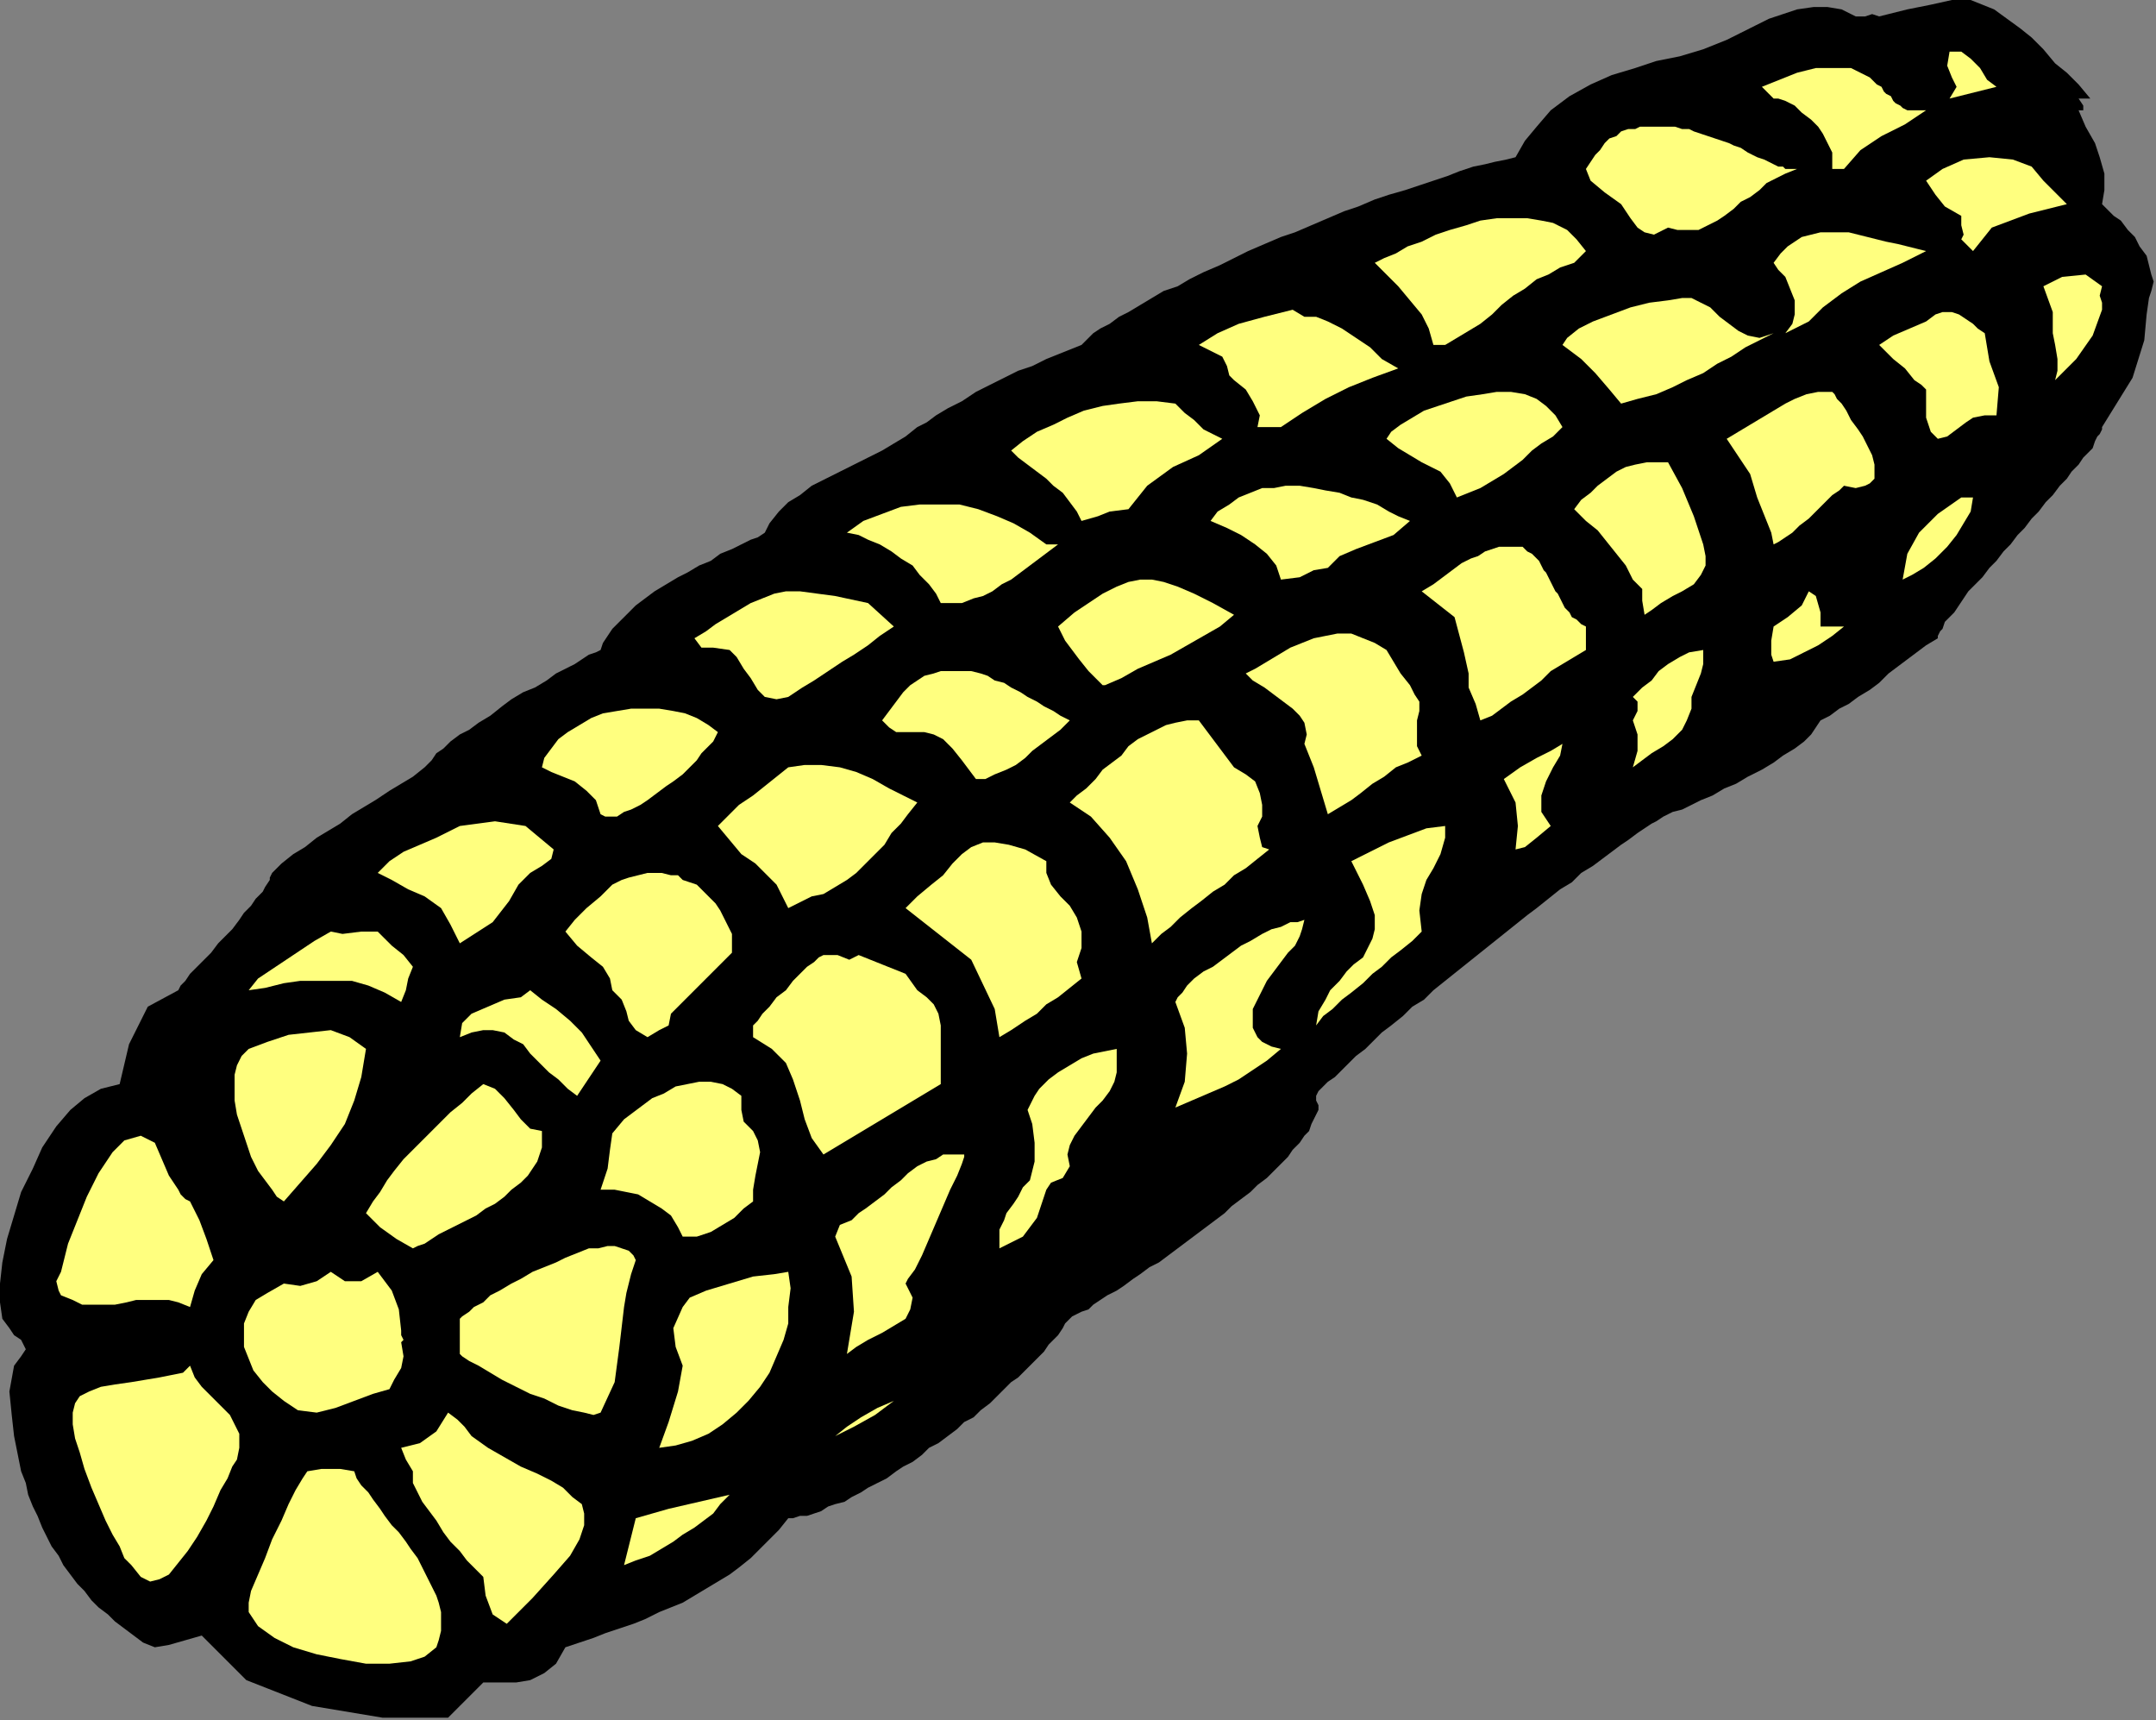 <?xml version="1.0" encoding="UTF-8" standalone="no"?>
<svg
   xmlns:dc="http://purl.org/dc/elements/1.1/"
   xmlns:cc="http://creativecommons.org/ns#"
   xmlns:rdf="http://www.w3.org/1999/02/22-rdf-syntax-ns#"
   xmlns:svg="http://www.w3.org/2000/svg"
   xmlns="http://www.w3.org/2000/svg"
   xmlns:sodipodi="http://sodipodi.sourceforge.net/DTD/sodipodi-0.dtd"
   xmlns:inkscape="http://www.inkscape.org/namespaces/inkscape"
   version="1.0"
   width="155.617mm"
   height="124.121mm"
   id="svg107"
   sodipodi:docname="RGSSG125.WMF">
  <rect width="100%" height="100%" fill="#808080" stroke="none"/>
  <sodipodi:namedview
     pagecolor="#ffffff"
     bordercolor="#666666"
     borderopacity="1"
     objecttolerance="10"
     gridtolerance="10"
     guidetolerance="10"
     inkscape:pageopacity="0"
     inkscape:pageshadow="2"
     inkscape:window-width="640"
     inkscape:window-height="480"
     id="namedview109" />
  <defs
     id="defs3">
    <pattern
       id="WMFhbasepattern"
       patternUnits="userSpaceOnUse"
       width="6"
       height="6"
       x="0"
       y="0" />
  </defs>
  <path
     style="fill:#000000;fill-rule:evenodd;fill-opacity:1;stroke:none;"
     d="  M 560.64,17.28   L 563.84,19.84   L 567.04,23.04   L 570.24,26.88   L 570.24,26.88   L 567.04,26.88   L 568.32,28.8   L 568.32,30.08   L 567.04,30.08   L 567.04,30.08   L 568.96,34.56   L 571.52,39.04   L 572.8,42.88   L 574.08,47.36   L 574.08,51.84   L 573.44,55.68   L 573.44,55.68   L 574.72,56.96   L 576.64,58.88   L 578.56,60.16   L 580.48,62.72   L 582.4,64.64   L 583.68,67.2   L 585.6,69.76   L 586.24,72.32   L 586.88,74.88   L 587.52,76.8   L 586.88,79.36   L 586.24,81.28   L 586.24,81.28   L 585.6,85.76   L 584.96,92.8   L 581.76,103.04   L 573.44,116.48   L 573.44,116.48   L 573.44,117.12   L 572.8,118.4   L 572.16,119.04   L 571.52,120.32   L 570.88,122.24   L 569.6,123.52   L 568.32,124.8   L 567.04,126.72   L 565.12,128.64   L 563.84,130.56   L 561.92,132.48   L 560,135.04   L 558.08,136.96   L 556.16,139.52   L 554.24,141.44   L 552.32,144   L 550.4,145.92   L 548.48,148.48   L 546.56,150.4   L 544.64,152.96   L 542.72,154.88   L 540.8,157.44   L 538.88,159.36   L 536.96,161.28   L 535.68,163.2   L 534.4,165.12   L 533.12,167.04   L 531.84,168.32   L 530.56,169.6   L 529.92,171.52   L 529.28,172.16   L 528.64,173.44   L 528.64,174.08   L 528.64,174.08   L 525.44,176   L 522.88,177.92   L 520.32,179.84   L 517.76,181.76   L 515.2,183.68   L 512.64,186.24   L 510.08,188.16   L 506.88,190.08   L 504.32,192   L 501.76,193.28   L 499.2,195.2   L 496.64,196.48   L 496.64,196.48   L 495.36,198.4   L 494.08,200.32   L 492.16,202.24   L 489.6,204.16   L 486.4,206.08   L 483.84,208   L 480.64,209.92   L 476.8,211.84   L 473.6,213.76   L 470.4,215.04   L 467.2,216.96   L 464,218.24   L 461.44,219.52   L 458.88,220.8   L 456.32,221.44   L 455.04,222.08   L 455.04,222.08   L 453.76,222.72   L 451.84,224   L 450.56,224.64   L 448.64,225.92   L 446.72,227.2   L 444.16,229.12   L 442.24,230.4   L 439.68,232.32   L 437.12,234.24   L 434.56,236.16   L 431.36,238.08   L 428.8,240.64   L 425.6,242.56   L 422.4,245.12   L 419.2,247.68   L 416.64,249.6   L 413.44,252.16   L 410.24,254.72   L 407.04,257.28   L 403.84,259.84   L 400.64,262.4   L 397.44,264.96   L 394.24,267.52   L 391.04,270.08   L 388.48,272.64   L 385.28,274.56   L 382.72,277.12   L 379.52,279.68   L 376.96,281.6   L 374.4,284.16   L 372.48,286.08   L 369.92,288   L 368,289.92   L 366.08,291.84   L 364.16,293.76   L 362.24,295.04   L 360.96,296.32   L 359.68,297.6   L 359.04,298.88   L 359.04,298.88   L 359.04,300.16   L 359.68,301.44   L 359.68,302.72   L 359.04,304   L 358.4,305.28   L 357.76,306.56   L 357.12,308.48   L 355.84,309.76   L 354.56,311.68   L 352.64,313.6   L 351.36,315.52   L 349.44,317.44   L 347.52,319.36   L 345.6,321.28   L 343.04,323.2   L 341.12,325.12   L 338.56,327.04   L 336,328.96   L 334.08,330.88   L 331.52,332.8   L 328.96,334.72   L 326.4,336.64   L 323.84,338.56   L 321.28,340.48   L 318.72,342.4   L 316.16,344.32   L 313.6,345.6   L 311.04,347.52   L 309.12,348.8   L 306.56,350.72   L 304.64,352   L 302.08,353.28   L 300.16,354.56   L 298.24,355.84   L 296.96,357.12   L 295.04,357.76   L 293.76,358.4   L 292.48,359.04   L 291.84,359.68   L 291.84,359.68   L 290.56,360.96   L 289.92,362.24   L 288.64,364.16   L 287.36,365.44   L 286.08,366.72   L 284.8,368.64   L 283.52,369.92   L 281.6,371.84   L 279.68,373.76   L 277.76,375.68   L 275.84,376.96   L 273.92,378.88   L 272,380.8   L 270.08,382.72   L 267.52,384.64   L 265.6,386.56   L 263.04,387.84   L 261.12,389.76   L 258.56,391.68   L 256,393.6   L 253.44,394.88   L 251.52,396.8   L 248.96,398.72   L 246.4,400   L 244.48,401.28   L 241.92,403.2   L 239.36,404.48   L 236.8,405.76   L 234.88,407.04   L 232.32,408.32   L 230.4,409.6   L 227.84,410.24   L 225.92,410.88   L 224,412.16   L 222.08,412.8   L 220.16,413.44   L 218.24,413.44   L 216.32,414.08   L 215.04,414.08   L 215.04,414.08   L 212.48,417.28   L 209.92,419.84   L 207.36,422.4   L 204.8,424.96   L 201.6,427.52   L 199.04,429.44   L 195.84,431.36   L 192.64,433.28   L 189.44,435.2   L 186.24,437.12   L 183.04,438.4   L 179.84,439.68   L 176,441.6   L 172.8,442.88   L 168.96,444.16   L 165.12,445.44   L 161.92,446.72   L 158.08,448   L 154.24,449.28   L 154.24,449.28   L 151.68,453.76   L 148.48,456.32   L 144.64,458.24   L 140.8,458.88   L 136.32,458.88   L 131.84,458.88   L 131.84,458.88   L 122.24,468.48   L 104.32,468.48   L 85.12,465.28   L 67.2,458.24   L 55.04,446.08   L 55.04,446.08   L 50.56,447.36   L 46.08,448.64   L 42.24,449.28   L 42.24,449.28   L 39.04,448   L 36.48,446.08   L 33.92,444.16   L 31.36,442.24   L 29.44,440.32   L 26.88,438.4   L 24.96,436.48   L 23.04,433.92   L 21.12,432   L 19.2,429.44   L 17.28,426.88   L 16,424.32   L 14.08,421.76   L 12.8,419.2   L 11.52,416.64   L 10.24,413.44   L 8.96,410.88   L 7.68,407.68   L 7.04,404.48   L 5.76,401.28   L 5.12,398.08   L 4.48,394.88   L 3.84,391.68   L 3.84,391.68   L 3.2,385.92   L 2.56,379.52   L 3.84,372.48   L 3.84,372.48   L 5.76,369.92   L 7.04,368   L 6.4,366.72   L 5.76,365.44   L 3.84,364.16   L 2.56,362.24   L 0.64,359.68   L 0.64,359.68   L 0,355.2   L 0,350.08   L 0.64,344.32   L 1.92,337.92   L 3.84,331.52   L 5.76,325.12   L 8.96,318.72   L 11.52,312.96   L 15.36,307.2   L 19.2,302.72   L 23.04,299.52   L 27.52,296.96   L 32.64,295.68   L 32.64,295.68   L 35.2,284.8   L 40.32,274.56   L 48.64,270.08   L 48.64,270.08   L 49.28,268.8   L 50.56,267.52   L 51.84,265.6   L 53.76,263.68   L 55.68,261.76   L 57.6,259.84   L 59.52,257.28   L 61.44,255.36   L 63.36,253.44   L 65.28,250.88   L 66.56,248.96   L 68.48,247.04   L 69.76,245.12   L 71.68,243.2   L 72.32,241.92   L 73.6,240   L 73.6,239.36   L 74.24,238.08   L 74.24,238.08   L 76.8,235.52   L 80,232.96   L 83.2,231.04   L 86.4,228.48   L 89.6,226.56   L 92.8,224.64   L 96,222.08   L 99.2,220.16   L 102.4,218.24   L 106.24,215.68   L 109.44,213.76   L 112.64,211.84   L 115.84,209.28   L 115.84,209.28   L 116.48,208.64   L 117.76,207.36   L 119.04,205.44   L 120.96,204.16   L 122.88,202.24   L 125.44,200.32   L 128,199.04   L 130.56,197.12   L 133.76,195.2   L 136.96,192.64   L 139.52,190.72   L 142.72,188.8   L 145.92,187.52   L 149.12,185.6   L 151.68,183.68   L 154.24,182.4   L 156.8,181.12   L 158.72,179.84   L 160.64,178.56   L 162.56,177.92   L 163.84,177.28   L 163.84,177.28   L 164.48,175.36   L 165.76,173.44   L 167.04,171.52   L 168.96,169.6   L 170.88,167.68   L 173.44,165.12   L 176,163.2   L 178.56,161.28   L 181.76,159.36   L 184.96,157.44   L 187.52,156.16   L 190.72,154.24   L 193.92,152.96   L 196.48,151.04   L 199.68,149.76   L 202.24,148.48   L 204.8,147.2   L 206.72,146.56   L 208.64,145.28   L 208.64,145.28   L 209.92,142.72   L 212.48,139.52   L 215.04,136.96   L 218.24,135.04   L 221.44,132.48   L 225.28,130.56   L 229.12,128.64   L 232.96,126.72   L 236.8,124.8   L 240.64,122.88   L 243.84,120.96   L 247.04,119.04   L 250.24,116.48   L 250.24,116.48   L 252.8,115.2   L 255.36,113.28   L 258.56,111.36   L 262.4,109.44   L 266.24,106.88   L 270.08,104.96   L 273.92,103.04   L 277.76,101.12   L 281.6,99.84   L 285.44,97.92   L 288.64,96.64   L 291.84,95.36   L 295.04,94.08   L 295.04,94.08   L 298.24,90.88   L 300.16,89.6   L 302.72,88.32   L 305.28,86.4   L 307.84,85.12   L 311.04,83.2   L 314.24,81.28   L 317.44,79.36   L 321.28,78.08   L 324.48,76.16   L 328.32,74.24   L 332.8,72.32   L 336.64,70.4   L 340.48,68.48   L 344.96,66.56   L 349.44,64.64   L 353.28,63.36   L 357.76,61.44   L 362.24,59.52   L 366.72,57.6   L 370.56,56.32   L 375.04,54.4   L 378.88,53.12   L 383.36,51.84   L 387.2,50.56   L 391.04,49.28   L 394.88,48   L 398.08,46.72   L 401.92,45.44   L 405.12,44.8   L 407.68,44.16   L 410.88,43.52   L 413.44,42.88   L 413.44,42.88   L 416,38.4   L 419.2,34.56   L 423.04,30.08   L 423.04,30.08   L 428.16,26.24   L 433.92,23.04   L 439.68,20.48   L 446.08,18.56   L 451.84,16.64   L 458.24,15.36   L 464.64,13.44   L 471.04,10.88   L 471.04,10.88   L 474.88,8.96   L 478.72,7.04   L 482.56,5.12   L 486.4,3.84   L 490.24,2.56   L 494.72,1.92   L 498.56,1.92   L 502.4,2.56   L 506.24,4.48   L 506.24,4.48   L 508.8,4.48   L 510.72,3.84   L 512.64,4.48   L 512.64,4.48   L 520.32,2.56   L 526.72,1.28   L 532.48,0   L 537.6,0   L 544,2.56   L 551.04,7.68   L 551.04,7.68   L 554.24,10.24   L 557.44,13.44   L 560.64,17.28  z "
     id="path5" />
  <path
     style="fill:#ffff7f;fill-rule:evenodd;fill-opacity:1;stroke:none;"
     d="  M 544.64,23.68   L 531.84,26.88   L 533.76,23.68   L 532.48,21.12   L 531.2,17.92   L 531.84,14.08   L 531.84,14.08   L 535.04,14.08   L 537.6,16   L 540.16,18.56   L 542.08,21.76   L 544.64,23.68  z "
     id="path7" />
  <path
     style="fill:#ffff7f;fill-rule:evenodd;fill-opacity:1;stroke:none;"
     d="  M 525.44,30.08   L 519.68,33.92   L 513.28,37.12   L 507.52,40.96   L 503.04,46.08   L 503.04,46.08   L 499.84,46.08   L 499.84,44.16   L 499.84,41.6   L 498.56,39.04   L 497.28,36.48   L 496,34.56   L 494.08,32.64   L 491.52,30.72   L 489.6,28.8   L 487.04,27.52   L 485.12,26.88   L 483.84,26.88   L 483.84,26.88   L 480.64,23.68   L 483.84,22.4   L 487.04,21.12   L 490.24,19.84   L 492.8,19.2   L 495.36,18.56   L 497.92,18.56   L 499.84,18.56   L 501.76,18.56   L 503.04,18.56   L 504.96,18.56   L 506.24,19.2   L 507.52,19.84   L 508.8,20.48   L 510.08,21.12   L 511.36,22.4   L 512,23.04   L 513.28,23.68   L 513.92,24.96   L 514.56,25.6   L 515.84,26.24   L 516.48,27.52   L 517.12,28.16   L 518.4,28.8   L 519.04,29.44   L 520.32,30.08   L 521.6,30.08   L 522.24,30.08   L 524.16,30.08   L 525.44,30.08  z "
     id="path9" />
  <path
     style="fill:#ffff7f;fill-rule:evenodd;fill-opacity:1;stroke:none;"
     d="  M 490.24,46.08   L 487.04,47.36   L 484.48,48.64   L 481.92,49.92   L 480,51.84   L 477.44,53.76   L 474.88,55.04   L 472.96,56.96   L 470.4,58.88   L 468.48,60.16   L 465.92,61.44   L 463.36,62.72   L 460.8,62.72   L 457.6,62.72   L 455.04,62.08   L 455.04,62.08   L 451.2,64   L 448.64,63.36   L 446.72,62.08   L 444.8,59.52   L 443.52,57.6   L 442.24,55.68   L 442.24,55.68   L 437.76,52.48   L 433.92,49.28   L 432.64,46.08   L 432.64,46.08   L 433.92,44.16   L 435.2,42.24   L 436.48,40.96   L 437.76,39.04   L 439.04,37.76   L 440.96,37.12   L 442.24,35.84   L 444.16,35.2   L 446.08,35.2   L 447.36,34.56   L 449.28,34.56   L 451.2,34.56   L 453.12,34.56   L 455.04,34.56   L 456.96,34.56   L 458.88,35.2   L 460.8,35.2   L 462.08,35.84   L 464,36.48   L 465.92,37.12   L 467.84,37.76   L 469.76,38.4   L 471.68,39.04   L 472.96,39.68   L 474.88,40.32   L 476.8,41.6   L 478.08,42.24   L 479.36,42.88   L 481.28,43.52   L 482.56,44.16   L 483.84,44.8   L 485.12,45.44   L 486.4,45.44   L 487.04,46.08   L 488.32,46.08   L 488.96,46.08   L 489.6,46.08   L 490.24,46.08  z "
     id="path11" />
  <path
     style="fill:#ffff7f;fill-rule:evenodd;fill-opacity:1;stroke:none;"
     d="  M 563.84,55.68   L 553.6,58.24   L 543.36,62.08   L 538.24,68.48   L 538.24,68.48   L 535.04,65.28   L 535.68,64   L 535.04,61.44   L 535.04,58.88   L 535.04,58.88   L 530.56,56.32   L 528,53.12   L 525.44,49.28   L 525.44,49.28   L 529.92,46.08   L 535.68,43.52   L 542.72,42.88   L 549.12,43.52   L 554.24,45.44   L 557.44,49.28   L 557.44,49.28   L 563.84,55.68  z "
     id="path13" />
  <path
     style="fill:#ffff7f;fill-rule:evenodd;fill-opacity:1;stroke:none;"
     d="  M 432.64,68.48   L 429.44,71.68   L 425.6,72.96   L 422.4,74.88   L 419.2,76.16   L 416,78.72   L 412.8,80.64   L 409.6,83.2   L 407.04,85.76   L 403.84,88.32   L 400.64,90.24   L 397.44,92.16   L 394.24,94.08   L 394.24,94.08   L 391.04,94.08   L 389.76,89.6   L 387.84,85.76   L 384.64,81.92   L 381.44,78.08   L 378.24,74.88   L 375.04,71.68   L 375.04,71.68   L 377.6,70.4   L 380.8,69.12   L 384,67.2   L 387.84,65.92   L 391.68,64   L 395.52,62.72   L 400,61.44   L 403.84,60.16   L 408.32,59.52   L 412.8,59.52   L 416.64,59.52   L 420.48,60.16   L 423.68,60.8   L 427.52,62.72   L 430.08,65.28   L 432.64,68.48  z "
     id="path15" />
  <path
     style="fill:#ffff7f;fill-rule:evenodd;fill-opacity:1;stroke:none;"
     d="  M 525.44,68.48   L 519.04,71.68   L 513.28,74.24   L 507.52,76.8   L 502.4,80   L 497.28,83.84   L 493.44,87.68   L 493.44,87.68   L 487.04,90.88   L 488.96,88.32   L 489.6,85.76   L 489.6,81.92   L 488.32,78.72   L 487.04,75.52   L 485.12,73.6   L 483.84,71.68   L 483.84,71.68   L 485.76,69.12   L 487.68,67.2   L 489.6,65.92   L 491.52,64.64   L 494.08,64   L 496.64,63.36   L 499.2,63.36   L 501.76,63.36   L 504.32,63.36   L 506.88,64   L 509.44,64.64   L 512,65.28   L 514.56,65.92   L 517.76,66.56   L 520.32,67.2   L 522.88,67.84   L 525.44,68.48  z "
     id="path17" />
  <path
     style="fill:#ffff7f;fill-rule:evenodd;fill-opacity:1;stroke:none;"
     d="  M 573.44,78.08   L 572.8,80.64   L 573.44,82.56   L 573.44,84.48   L 573.44,84.48   L 570.88,91.52   L 566.4,97.92   L 560.64,103.68   L 560.64,103.68   L 561.28,101.12   L 561.28,97.92   L 560.64,94.08   L 560.64,94.08   L 560,90.88   L 560,85.12   L 557.44,78.08   L 557.44,78.08   L 562.56,75.52   L 568.96,74.88   L 573.44,78.08  z "
     id="path19" />
  <path
     style="fill:#ffff7f;fill-rule:evenodd;fill-opacity:1;stroke:none;"
     d="  M 483.84,90.88   L 480,92.8   L 476.16,94.72   L 472.32,97.28   L 468.48,99.2   L 464.64,101.76   L 460.16,103.68   L 456.32,105.6   L 451.84,107.52   L 446.72,108.8   L 442.24,110.08   L 442.24,110.08   L 439.04,106.24   L 435.2,101.76   L 431.36,97.92   L 426.24,94.08   L 426.24,94.08   L 427.52,92.16   L 430.72,89.6   L 434.56,87.68   L 439.68,85.76   L 444.8,83.84   L 449.92,82.56   L 455.04,81.92   L 458.88,81.28   L 461.44,81.28   L 461.44,81.28   L 464,82.56   L 466.56,83.84   L 469.12,86.4   L 471.68,88.32   L 474.24,90.24   L 476.8,91.52   L 480,92.16   L 483.84,90.88  z "
     id="path21" />
  <path
     style="fill:#ffff7f;fill-rule:evenodd;fill-opacity:1;stroke:none;"
     d="  M 541.44,90.88   L 542.72,98.56   L 545.28,105.6   L 544.64,113.28   L 544.64,113.28   L 541.44,113.28   L 538.24,113.92   L 536.32,115.2   L 533.76,117.12   L 531.2,119.04   L 528.64,119.68   L 528.64,119.68   L 526.72,117.76   L 526.08,115.84   L 525.44,113.92   L 525.44,112   L 525.44,110.08   L 525.44,108.16   L 525.44,106.24   L 524.16,104.96   L 522.24,103.68   L 522.24,103.68   L 519.68,100.48   L 516.48,97.92   L 512.64,94.08   L 512.64,94.08   L 516.48,91.52   L 520.96,89.6   L 525.44,87.68   L 525.44,87.68   L 528,85.76   L 529.92,85.12   L 532.48,85.12   L 534.4,85.76   L 536.32,87.04   L 538.24,88.32   L 539.52,89.6   L 541.44,90.88  z "
     id="path23" />
  <path
     style="fill:#ffff7f;fill-rule:evenodd;fill-opacity:1;stroke:none;"
     d="  M 362.24,87.68   L 366.08,89.6   L 369.92,92.16   L 373.76,94.72   L 376.96,97.92   L 381.44,100.48   L 381.44,100.48   L 374.4,103.04   L 368,105.6   L 361.6,108.8   L 355.2,112.64   L 349.44,116.48   L 349.44,116.48   L 343.04,116.48   L 343.68,113.28   L 341.76,109.44   L 339.84,106.24   L 336.64,103.68   L 336.64,103.68   L 335.36,102.4   L 334.72,99.84   L 333.44,97.28   L 333.44,97.28   L 327.04,94.08   L 332.16,90.88   L 337.92,88.32   L 344.96,86.4   L 352.64,84.48   L 352.64,84.48   L 355.84,86.4   L 359.04,86.4   L 362.24,87.68  z "
     id="path25" />
  <path
     style="fill:#ffff7f;fill-rule:evenodd;fill-opacity:1;stroke:none;"
     d="  M 426.24,116.48   L 423.68,119.04   L 420.48,120.96   L 417.92,122.88   L 415.36,125.44   L 412.8,127.36   L 410.24,129.28   L 407.04,131.2   L 403.84,133.12   L 400.64,134.4   L 397.44,135.68   L 397.44,135.68   L 395.52,131.84   L 392.96,128.64   L 387.84,126.08   L 387.84,126.08   L 384.64,124.16   L 381.44,122.24   L 378.24,119.68   L 378.24,119.68   L 379.52,117.76   L 382.08,115.84   L 385.28,113.92   L 388.48,112   L 392.32,110.72   L 396.16,109.44   L 400,108.16   L 404.48,107.52   L 408.32,106.88   L 412.16,106.88   L 416,107.52   L 419.2,108.8   L 421.76,110.72   L 424.32,113.28   L 426.24,116.48  z "
     id="path27" />
  <path
     style="fill:#ffff7f;fill-rule:evenodd;fill-opacity:1;stroke:none;"
     d="  M 503.04,132.48   L 501.76,133.76   L 499.84,135.04   L 497.92,136.96   L 496,138.88   L 493.44,141.44   L 490.88,143.36   L 488.96,145.28   L 487.04,146.56   L 485.12,147.84   L 483.84,148.48   L 483.84,148.48   L 483.2,145.28   L 481.92,142.08   L 480.64,138.88   L 480.64,138.88   L 479.36,135.68   L 477.44,129.28   L 471.04,119.68   L 471.04,119.68   L 474.24,117.76   L 477.44,115.84   L 480.64,113.92   L 483.84,112   L 487.04,110.08   L 489.6,108.8   L 492.8,107.52   L 496,106.88   L 499.84,106.88   L 499.84,106.88   L 500.48,107.52   L 501.12,108.8   L 502.4,110.08   L 503.68,112   L 504.96,114.56   L 506.88,117.12   L 508.16,119.04   L 509.44,121.6   L 510.72,124.16   L 511.36,126.72   L 511.36,128.64   L 511.36,130.56   L 510.08,131.84   L 508.8,132.48   L 506.24,133.12   L 503.04,132.48  z "
     id="path29" />
  <path
     style="fill:#ffff7f;fill-rule:evenodd;fill-opacity:1;stroke:none;"
     d="  M 333.44,119.68   L 327.04,124.16   L 320,127.36   L 312.96,132.48   L 307.84,138.88   L 307.84,138.88   L 302.72,139.52   L 299.52,140.8   L 295.04,142.08   L 295.04,142.08   L 293.76,139.52   L 291.84,136.96   L 289.92,134.4   L 287.36,132.48   L 285.44,130.56   L 282.88,128.64   L 280.32,126.72   L 277.76,124.8   L 275.84,122.88   L 275.84,122.88   L 275.84,122.88   L 279.04,120.32   L 282.88,117.76   L 287.36,115.84   L 291.2,113.92   L 295.68,112   L 300.8,110.72   L 305.28,110.08   L 310.4,109.44   L 315.52,109.44   L 320.64,110.08   L 320.64,110.08   L 323.2,112.64   L 325.76,114.56   L 328.32,117.12   L 330.88,118.4   L 333.44,119.68  z "
     id="path31" />
  <path
     style="fill:#ffff7f;fill-rule:evenodd;fill-opacity:1;stroke:none;"
     d="  M 455.04,126.08   L 458.88,133.12   L 462.08,140.8   L 464.64,148.48   L 464.64,148.48   L 465.28,151.68   L 465.28,154.24   L 464,156.8   L 462.08,159.36   L 458.88,161.28   L 456.32,162.56   L 453.12,164.48   L 450.56,166.4   L 448.64,167.68   L 448.64,167.68   L 448,163.84   L 448,160.64   L 445.44,158.08   L 445.44,158.08   L 443.52,154.24   L 440.96,151.04   L 438.4,147.84   L 435.84,144.64   L 432.64,142.08   L 429.44,138.88   L 429.44,138.88   L 431.36,136.32   L 433.92,134.4   L 435.84,132.48   L 438.4,130.56   L 440.96,128.64   L 443.52,127.36   L 446.08,126.72   L 449.28,126.08   L 451.84,126.08   L 455.04,126.08  z "
     id="path33" />
  <path
     style="fill:#ffff7f;fill-rule:evenodd;fill-opacity:1;stroke:none;"
     d="  M 384.64,142.08   L 380.16,145.92   L 375.04,147.84   L 369.92,149.76   L 365.44,151.68   L 362.24,154.88   L 362.24,154.88   L 358.4,155.52   L 354.56,157.44   L 349.44,158.08   L 349.44,158.08   L 348.16,154.24   L 345.6,151.04   L 342.4,148.48   L 338.56,145.92   L 334.72,144   L 330.24,142.08   L 330.24,142.08   L 332.16,139.52   L 335.36,137.6   L 337.92,135.68   L 341.12,134.4   L 344.32,133.12   L 347.52,133.12   L 350.72,132.48   L 354.56,132.48   L 358.4,133.12   L 361.6,133.76   L 365.44,134.4   L 368.64,135.68   L 371.84,136.32   L 375.68,137.6   L 378.88,139.52   L 381.44,140.8   L 384.64,142.08  z "
     id="path35" />
  <path
     style="fill:#ffff7f;fill-rule:evenodd;fill-opacity:1;stroke:none;"
     d="  M 538.24,135.68   L 537.6,139.52   L 535.68,142.72   L 533.76,145.92   L 531.2,149.12   L 528,152.32   L 524.8,154.88   L 521.6,156.8   L 519.04,158.08   L 519.04,158.08   L 520.32,151.04   L 523.52,145.28   L 528.64,140.16   L 535.04,135.68   L 535.04,135.68   L 538.24,135.68  z "
     id="path37" />
  <path
     style="fill:#ffff7f;fill-rule:evenodd;fill-opacity:1;stroke:none;"
     d="  M 285.44,148.48   L 288.64,148.48   L 286.08,150.4   L 283.52,152.32   L 280.96,154.24   L 278.4,156.16   L 275.84,158.08   L 273.28,159.36   L 270.72,161.28   L 268.16,162.56   L 265.6,163.2   L 262.4,164.48   L 259.84,164.48   L 256.64,164.48   L 256.64,164.48   L 255.36,161.92   L 253.44,159.36   L 250.88,156.8   L 248.96,154.24   L 245.76,152.32   L 243.2,150.4   L 240,148.48   L 236.8,147.2   L 234.24,145.92   L 231.04,145.28   L 231.04,145.28   L 235.52,142.08   L 240.64,140.16   L 245.76,138.24   L 250.88,137.6   L 256,137.6   L 261.76,137.6   L 266.88,138.88   L 272,140.8   L 276.48,142.72   L 280.96,145.28   L 285.44,148.48  z "
     id="path39" />
  <path
     style="fill:#ffff7f;fill-rule:evenodd;fill-opacity:1;stroke:none;"
     d="  M 432.64,170.88   L 432.64,177.28   L 429.44,179.2   L 426.24,181.12   L 423.04,183.04   L 420.48,185.6   L 417.92,187.52   L 415.36,189.44   L 412.16,191.36   L 409.6,193.28   L 407.04,195.2   L 403.84,196.48   L 403.84,196.48   L 402.56,192   L 400.64,187.52   L 400.64,183.68   L 400.64,183.68   L 399.36,177.92   L 396.8,168.32   L 387.84,161.28   L 387.84,161.28   L 391.04,159.36   L 393.6,157.44   L 396.16,155.52   L 398.72,153.6   L 401.28,152.32   L 403.2,151.68   L 405.12,150.4   L 407.04,149.76   L 408.96,149.12   L 410.24,149.12   L 411.52,149.12   L 412.8,149.12   L 414.08,149.12   L 415.36,149.12   L 416,149.76   L 416.64,150.4   L 417.92,151.04   L 418.56,151.68   L 419.2,152.32   L 419.84,152.96   L 420.48,154.24   L 421.12,155.52   L 421.76,156.16   L 422.4,157.44   L 423.04,158.72   L 423.68,160   L 424.32,161.28   L 424.96,161.92   L 425.6,163.2   L 426.24,164.48   L 426.88,165.76   L 428.16,167.04   L 428.8,168.32   L 430.08,168.96   L 431.36,170.24   L 432.64,170.88  z "
     id="path41" />
  <path
     style="fill:#ffff7f;fill-rule:evenodd;fill-opacity:1;stroke:none;"
     d="  M 336.64,167.68   L 332.8,170.88   L 328.32,173.44   L 323.84,176   L 319.36,178.56   L 314.88,180.48   L 310.4,182.4   L 305.92,184.96   L 301.44,186.88   L 301.44,186.88   L 300.8,186.88   L 298.88,184.96   L 296.96,183.04   L 294.4,179.84   L 292.48,177.28   L 290.56,174.72   L 289.28,172.16   L 288.64,170.88   L 288.64,170.88   L 293.12,167.04   L 296.96,164.48   L 300.8,161.92   L 304.64,160   L 307.84,158.72   L 311.04,158.08   L 314.24,158.08   L 317.44,158.72   L 321.28,160   L 325.76,161.92   L 330.88,164.48   L 336.64,167.68  z "
     id="path43" />
  <path
     style="fill:#ffff7f;fill-rule:evenodd;fill-opacity:1;stroke:none;"
     d="  M 243.84,170.88   L 240,173.44   L 236.8,176   L 232.96,178.56   L 229.76,180.48   L 225.92,183.04   L 222.08,185.6   L 218.88,187.52   L 215.04,190.08   L 215.04,190.08   L 211.84,190.72   L 208.64,190.08   L 206.72,188.16   L 204.8,184.96   L 202.88,182.4   L 200.96,179.2   L 199.04,177.28   L 199.04,177.28   L 194.56,176.64   L 191.36,176.64   L 189.44,174.08   L 189.44,174.08   L 192.64,172.16   L 195.2,170.24   L 198.4,168.32   L 201.6,166.4   L 204.8,164.48   L 208,163.2   L 211.2,161.92   L 214.4,161.28   L 218.24,161.28   L 218.24,161.28   L 227.84,162.56   L 236.8,164.48   L 243.84,170.88  z "
     id="path45" />
  <path
     style="fill:#ffff7f;fill-rule:evenodd;fill-opacity:1;stroke:none;"
     d="  M 496.64,170.88   L 498.56,170.88   L 501.12,170.88   L 503.04,170.88   L 503.04,170.88   L 499.84,173.44   L 496,176   L 492.16,177.92   L 488.32,179.84   L 483.84,180.48   L 483.84,180.48   L 483.2,178.56   L 483.2,174.72   L 483.84,170.88   L 483.84,170.88   L 487.68,168.32   L 491.52,165.12   L 493.44,161.28   L 493.44,161.28   L 495.36,162.56   L 496.64,167.04   L 496.64,170.88  z "
     id="path47" />
  <path
     style="fill:#ffff7f;fill-rule:evenodd;fill-opacity:1;stroke:none;"
     d="  M 387.84,206.08   L 384,208   L 380.8,209.28   L 377.6,211.84   L 374.4,213.76   L 371.2,216.32   L 368.64,218.24   L 365.44,220.16   L 362.24,222.08   L 362.24,222.08   L 360.32,215.68   L 358.4,209.28   L 355.84,202.88   L 355.84,202.88   L 356.48,200.32   L 355.84,197.12   L 354.56,195.2   L 352.64,193.28   L 350.08,191.36   L 347.52,189.44   L 344.96,187.52   L 341.76,185.6   L 339.84,183.68   L 339.84,183.68   L 342.4,182.4   L 345.6,180.48   L 348.8,178.56   L 352,176.64   L 355.2,175.36   L 358.4,174.08   L 361.6,173.44   L 364.8,172.8   L 368.64,172.8   L 371.84,174.08   L 375.04,175.36   L 378.24,177.28   L 378.24,177.28   L 380.16,180.48   L 382.08,183.68   L 384.64,186.88   L 384.64,186.88   L 385.92,189.44   L 387.2,191.36   L 387.2,193.92   L 386.56,196.48   L 386.56,199.04   L 386.56,200.96   L 386.56,203.52   L 387.84,206.08  z "
     id="path49" />
  <path
     style="fill:#ffff7f;fill-rule:evenodd;fill-opacity:1;stroke:none;"
     d="  M 461.44,193.28   L 460.16,196.48   L 458.88,199.04   L 456.32,201.6   L 453.76,203.52   L 450.56,205.44   L 448,207.36   L 445.44,209.28   L 445.44,209.28   L 446.72,204.8   L 446.72,200.32   L 445.44,196.48   L 445.44,196.48   L 446.72,193.92   L 446.72,191.36   L 445.44,190.08   L 445.44,190.08   L 448,187.52   L 450.56,185.6   L 452.48,183.04   L 455.04,181.12   L 458.24,179.2   L 460.8,177.92   L 464.64,177.28   L 464.64,177.28   L 464.64,181.12   L 464,183.68   L 462.72,186.88   L 461.44,190.08   L 461.44,193.28  z "
     id="path51" />
  <path
     style="fill:#ffff7f;fill-rule:evenodd;fill-opacity:1;stroke:none;"
     d="  M 291.84,196.48   L 289.28,199.04   L 286.72,200.96   L 284.16,202.88   L 281.6,204.8   L 279.68,206.72   L 277.12,208.64   L 274.56,209.92   L 271.36,211.2   L 268.8,212.48   L 266.24,212.48   L 266.24,212.48   L 262.4,207.36   L 259.84,204.16   L 257.28,201.6   L 254.72,200.32   L 252.16,199.68   L 250.24,199.68   L 248.32,199.68   L 246.4,199.68   L 244.48,199.68   L 242.56,198.4   L 240.64,196.48   L 240.64,196.48   L 242.56,193.92   L 244.48,191.36   L 246.4,188.8   L 248.32,186.88   L 250.24,185.6   L 252.16,184.32   L 254.72,183.68   L 256.64,183.04   L 258.56,183.04   L 261.12,183.04   L 263.04,183.04   L 264.96,183.04   L 267.52,183.68   L 269.44,184.32   L 271.36,185.6   L 273.92,186.24   L 275.84,187.52   L 278.4,188.8   L 280.32,190.08   L 282.88,191.36   L 284.8,192.64   L 287.36,193.92   L 289.28,195.2   L 291.84,196.48  z "
     id="path53" />
  <path
     style="fill:#ffff7f;fill-rule:evenodd;fill-opacity:1;stroke:none;"
     d="  M 195.84,199.68   L 195.2,200.96   L 194.56,202.24   L 193.28,203.52   L 191.36,205.44   L 190.08,207.36   L 188.16,209.28   L 186.24,211.2   L 183.68,213.12   L 181.76,214.4   L 179.2,216.32   L 176.64,218.24   L 174.72,219.52   L 172.16,220.8   L 170.24,221.44   L 168.32,222.72   L 166.4,222.72   L 165.12,222.72   L 163.84,222.08   L 163.84,222.08   L 162.56,218.24   L 160,215.68   L 156.8,213.12   L 153.6,211.84   L 150.4,210.56   L 147.84,209.28   L 147.84,209.28   L 148.48,206.72   L 150.4,204.16   L 152.32,201.6   L 154.88,199.68   L 158.08,197.76   L 161.28,195.84   L 164.48,194.56   L 168.32,193.92   L 172.16,193.28   L 176,193.28   L 179.84,193.28   L 183.68,193.92   L 186.88,194.56   L 190.08,195.84   L 193.28,197.76   L 195.84,199.68  z "
     id="path55" />
  <path
     style="fill:#ffff7f;fill-rule:evenodd;fill-opacity:1;stroke:none;"
     d="  M 336.64,209.28   L 339.84,211.2   L 342.4,213.12   L 343.68,216.32   L 344.32,219.52   L 344.32,222.72   L 343.04,225.28   L 343.04,225.28   L 343.68,228.48   L 344.32,231.04   L 346.24,231.68   L 346.24,231.68   L 343.04,234.24   L 339.84,236.8   L 336.64,238.72   L 334.08,241.28   L 330.88,243.2   L 327.68,245.76   L 325.12,247.68   L 321.92,250.24   L 319.36,252.8   L 316.8,254.72   L 314.24,257.28   L 314.24,257.28   L 312.96,250.24   L 310.4,242.56   L 307.2,234.88   L 302.72,228.48   L 297.6,222.72   L 291.84,218.88   L 291.84,218.88   L 293.76,216.96   L 296.32,215.04   L 298.88,212.48   L 300.8,209.92   L 303.36,208   L 305.92,206.08   L 307.84,203.52   L 310.4,201.6   L 312.96,200.32   L 315.52,199.04   L 318.08,197.76   L 320.64,197.12   L 323.84,196.48   L 327.04,196.48   L 327.04,196.48   L 336.64,209.28  z "
     id="path57" />
  <path
     style="fill:#ffff7f;fill-rule:evenodd;fill-opacity:1;stroke:none;"
     d="  M 423.04,225.28   L 419.2,228.48   L 416,231.04   L 413.44,231.68   L 413.44,231.68   L 414.08,225.28   L 413.44,218.88   L 410.24,212.48   L 410.24,212.48   L 414.72,209.28   L 419.2,206.72   L 423.04,204.8   L 426.24,202.88   L 426.24,202.88   L 425.6,206.08   L 423.68,209.28   L 421.76,213.12   L 420.48,216.96   L 420.48,221.44   L 423.04,225.28  z "
     id="path59" />
  <path
     style="fill:#ffff7f;fill-rule:evenodd;fill-opacity:1;stroke:none;"
     d="  M 250.24,218.88   L 247.68,222.08   L 245.76,224.64   L 243.2,227.2   L 241.28,230.4   L 238.72,232.96   L 236.16,235.52   L 233.6,238.08   L 231.04,240   L 227.84,241.92   L 224.64,243.84   L 221.44,244.48   L 221.44,244.48   L 215.04,247.68   L 211.84,241.28   L 211.84,241.28   L 209.28,238.72   L 206.08,235.52   L 202.24,232.96   L 199.04,229.12   L 195.84,225.28   L 195.84,225.28   L 198.4,222.72   L 201.6,219.52   L 205.44,216.96   L 208.64,214.4   L 211.84,211.84   L 215.04,209.28   L 215.04,209.28   L 219.52,208.64   L 224,208.64   L 229.12,209.28   L 233.6,210.56   L 238.08,212.48   L 242.56,215.04   L 246.4,216.96   L 250.24,218.88  z "
     id="path61" />
  <path
     style="fill:#ffff7f;fill-rule:evenodd;fill-opacity:1;stroke:none;"
     d="  M 151.04,231.68   L 150.4,234.24   L 147.84,236.16   L 144.64,238.08   L 144.64,238.08   L 141.44,241.28   L 138.88,245.76   L 134.4,251.52   L 125.44,257.28   L 125.44,257.28   L 122.88,252.16   L 120.32,247.68   L 115.84,244.48   L 115.84,244.48   L 111.36,242.56   L 106.88,240   L 103.04,238.08   L 103.04,238.08   L 106.24,234.88   L 110.08,232.32   L 114.56,230.4   L 119.04,228.48   L 119.04,228.48   L 120.32,227.84   L 122.88,226.56   L 125.44,225.28   L 125.44,225.28   L 135.04,224   L 143.36,225.28   L 151.04,231.68  z "
     id="path63" />
  <path
     style="fill:#ffff7f;fill-rule:evenodd;fill-opacity:1;stroke:none;"
     d="  M 394.24,228.48   L 392.96,232.96   L 391.04,236.8   L 389.12,240   L 387.84,243.84   L 387.2,248.32   L 387.84,254.08   L 387.84,254.08   L 385.28,256.64   L 382.08,259.2   L 379.52,261.12   L 376.96,263.68   L 374.4,265.6   L 371.84,268.16   L 368.64,270.72   L 366.08,272.64   L 363.52,275.2   L 360.96,277.12   L 359.04,279.68   L 359.04,279.68   L 359.68,275.84   L 361.6,272.64   L 362.88,270.08   L 365.44,267.52   L 367.36,264.96   L 369.28,263.04   L 371.84,261.12   L 373.12,258.56   L 374.4,256   L 375.04,253.44   L 375.04,249.6   L 373.76,245.76   L 371.84,241.28   L 371.84,241.28   L 368.64,234.88   L 373.76,232.32   L 378.88,229.76   L 384,227.84   L 389.12,225.92   L 394.24,225.28   L 394.24,225.28   L 394.24,228.48  z "
     id="path65" />
  <path
     style="fill:#ffff7f;fill-rule:evenodd;fill-opacity:1;stroke:none;"
     d="  M 285.44,234.88   L 285.44,238.08   L 285.44,238.08   L 286.72,241.28   L 289.28,244.48   L 291.84,247.04   L 293.76,250.24   L 295.04,254.08   L 295.04,254.08   L 295.04,258.56   L 293.76,262.4   L 295.04,266.88   L 295.04,266.88   L 291.84,269.44   L 288.64,272   L 285.44,273.92   L 282.88,276.48   L 279.68,278.4   L 275.84,280.96   L 272.64,282.88   L 272.64,282.88   L 271.36,275.2   L 264.96,261.76   L 247.04,247.68   L 247.04,247.68   L 247.68,247.04   L 248.96,245.76   L 250.24,244.48   L 250.24,244.48   L 254.08,241.28   L 257.28,238.72   L 259.84,235.52   L 262.4,232.96   L 264.96,231.04   L 268.16,229.76   L 271.36,229.76   L 275.2,230.4   L 279.68,231.68   L 285.44,234.88  z "
     id="path67" />
  <path
     style="fill:#ffff7f;fill-rule:evenodd;fill-opacity:1;stroke:none;"
     d="  M 183.04,276.48   L 182.4,279.68   L 179.84,280.96   L 176.64,282.88   L 176.64,282.88   L 173.44,280.96   L 171.52,278.4   L 170.88,275.84   L 169.6,272.64   L 167.04,270.08   L 167.04,270.08   L 166.4,266.88   L 164.48,263.68   L 161.28,261.12   L 157.44,257.92   L 154.24,254.08   L 154.24,254.08   L 156.8,250.88   L 160,247.68   L 163.84,244.48   L 167.04,241.28   L 167.04,241.28   L 169.6,240   L 171.52,239.36   L 174.08,238.72   L 176.64,238.08   L 178.56,238.08   L 180.48,238.08   L 183.04,238.72   L 184.96,238.72   L 186.24,240   L 188.16,240.64   L 190.08,241.28   L 191.36,242.56   L 192.64,243.84   L 193.92,245.12   L 195.2,246.4   L 196.48,248.32   L 197.12,249.6   L 197.76,250.88   L 198.4,252.16   L 199.04,253.44   L 199.68,254.72   L 199.68,256   L 199.68,257.28   L 199.68,258.56   L 199.68,259.2   L 199.68,259.84   L 199.04,260.48   L 199.04,260.48   L 183.04,276.48  z "
     id="path69" />
  <path
     style="fill:#ffff7f;fill-rule:evenodd;fill-opacity:1;stroke:none;"
     d="  M 355.84,250.88   L 355.2,253.44   L 354.56,255.36   L 353.28,257.92   L 351.36,259.84   L 349.44,262.4   L 347.52,264.96   L 345.6,267.52   L 344.32,270.08   L 343.04,272.64   L 341.76,275.2   L 341.76,277.76   L 341.76,280.32   L 343.04,282.88   L 343.04,282.88   L 344.32,284.16   L 346.88,285.44   L 349.44,286.08   L 349.44,286.08   L 345.6,289.28   L 341.76,291.84   L 337.92,294.4   L 334.08,296.32   L 329.6,298.24   L 325.12,300.16   L 320.64,302.08   L 320.64,302.08   L 323.2,295.04   L 323.84,287.36   L 323.2,280.32   L 320.64,273.28   L 320.64,273.28   L 321.28,272   L 322.56,270.72   L 323.84,268.8   L 325.76,266.88   L 328.32,264.96   L 330.88,263.68   L 333.44,261.76   L 336,259.84   L 338.56,257.92   L 341.12,256.64   L 344.32,254.72   L 346.88,253.44   L 349.44,252.8   L 352,251.52   L 353.92,251.52   L 355.84,250.88  z "
     id="path71" />
  <path
     style="fill:#ffff7f;fill-rule:evenodd;fill-opacity:1;stroke:none;"
     d="  M 103.04,254.08   L 106.88,257.92   L 110.08,260.48   L 112.64,263.68   L 112.64,263.68   L 111.36,266.88   L 110.72,270.08   L 109.44,273.28   L 109.44,273.28   L 104.96,270.72   L 100.48,268.8   L 96,267.52   L 91.52,267.52   L 87.04,267.52   L 81.92,267.52   L 77.44,268.16   L 72.32,269.44   L 67.84,270.08   L 67.84,270.08   L 70.4,266.88   L 74.24,264.32   L 78.08,261.76   L 81.92,259.2   L 85.76,256.64   L 90.24,254.08   L 90.24,254.08   L 93.44,254.72   L 98.56,254.08   L 103.04,254.08  z "
     id="path73" />
  <path
     style="fill:#ffff7f;fill-rule:evenodd;fill-opacity:1;stroke:none;"
     d="  M 234.24,260.48   L 240.64,263.04   L 247.04,265.6   L 250.24,270.08   L 250.24,270.08   L 252.8,272   L 254.72,273.92   L 256,276.48   L 256.64,279.68   L 256.64,282.88   L 256.64,286.72   L 256.64,289.92   L 256.64,293.12   L 256.64,295.68   L 256.64,295.68   L 224.64,314.88   L 221.44,310.4   L 219.52,305.28   L 218.24,300.16   L 216.32,294.4   L 214.4,289.92   L 210.56,286.08   L 205.44,282.88   L 205.44,282.88   L 205.44,279.68   L 206.72,278.4   L 208,276.48   L 209.92,274.56   L 211.84,272   L 214.4,270.08   L 216.32,267.52   L 218.24,265.6   L 220.16,263.68   L 222.08,262.4   L 223.36,261.12   L 224.64,260.48   L 224.64,260.48   L 228.48,260.48   L 231.68,261.76   L 234.24,260.48  z "
     id="path75" />
  <path
     style="fill:#ffff7f;fill-rule:evenodd;fill-opacity:1;stroke:none;"
     d="  M 163.84,289.28   L 157.44,298.88   L 154.88,296.96   L 152.32,294.4   L 149.76,292.48   L 147.2,289.92   L 144.64,287.36   L 142.72,284.8   L 140.16,283.52   L 137.6,281.6   L 134.4,280.96   L 131.84,280.96   L 128.64,281.6   L 125.44,282.88   L 125.44,282.88   L 126.08,279.04   L 128.64,276.48   L 133.12,274.56   L 137.6,272.64   L 142.08,272   L 144.64,270.08   L 144.64,270.08   L 147.84,272.64   L 151.68,275.2   L 155.52,278.4   L 158.72,281.6   L 161.28,285.44   L 163.84,289.28  z "
     id="path77" />
  <path
     style="fill:#ffff7f;fill-rule:evenodd;fill-opacity:1;stroke:none;"
     d="  M 99.84,286.08   L 98.56,293.76   L 96.64,300.16   L 94.08,306.56   L 90.24,312.32   L 86.4,317.44   L 81.92,322.56   L 77.44,327.68   L 77.44,327.68   L 75.52,326.4   L 74.24,324.48   L 72.32,321.92   L 70.4,319.36   L 68.48,315.52   L 67.2,311.68   L 65.92,307.84   L 64.64,304   L 64,300.16   L 64,296.96   L 64,293.12   L 64.64,290.56   L 65.92,288   L 67.84,286.08   L 67.84,286.08   L 72.96,284.16   L 78.72,282.24   L 84.48,281.6   L 90.24,280.96   L 95.36,282.88   L 99.84,286.08  z "
     id="path79" />
  <path
     style="fill:#ffff7f;fill-rule:evenodd;fill-opacity:1;stroke:none;"
     d="  M 304.64,289.28   L 304.64,292.48   L 304,295.04   L 302.72,297.6   L 300.8,300.16   L 298.88,302.08   L 296.96,304.64   L 295.04,307.2   L 293.12,309.76   L 291.84,312.32   L 291.2,314.88   L 291.84,318.08   L 291.84,318.08   L 289.92,321.28   L 286.72,322.56   L 285.44,324.48   L 285.44,324.48   L 282.88,332.16   L 279.04,337.28   L 272.64,340.48   L 272.64,340.48   L 272.64,340.48   L 272.64,337.92   L 272.64,335.36   L 273.92,332.8   L 274.56,330.88   L 276.48,328.32   L 277.76,326.4   L 279.04,323.84   L 280.96,321.92   L 281.6,319.36   L 282.24,316.8   L 282.24,314.24   L 282.24,311.68   L 282.24,311.68   L 281.6,306.56   L 280.32,302.72   L 282.24,298.88   L 282.24,298.88   L 283.52,296.96   L 286.08,294.4   L 288.64,292.48   L 291.84,290.56   L 295.04,288.64   L 298.24,287.36   L 301.44,286.72   L 304.64,286.08   L 304.64,286.08   L 304.64,289.28  z "
     id="path81" />
  <path
     style="fill:#ffff7f;fill-rule:evenodd;fill-opacity:1;stroke:none;"
     d="  M 202.24,298.88   L 202.24,302.72   L 202.88,305.92   L 205.44,308.48   L 205.44,308.48   L 206.72,311.04   L 207.36,314.24   L 206.72,317.44   L 206.08,320.64   L 205.44,324.48   L 205.44,327.68   L 205.44,327.68   L 202.88,329.6   L 200.32,332.16   L 197.12,334.08   L 193.92,336   L 190.08,337.28   L 186.24,337.28   L 186.24,337.28   L 184.96,334.72   L 183.04,331.52   L 180.48,329.6   L 177.28,327.68   L 174.08,325.76   L 170.88,325.12   L 167.68,324.48   L 163.84,324.48   L 163.84,324.48   L 165.76,318.72   L 166.4,313.6   L 167.04,309.12   L 170.24,305.28   L 170.24,305.28   L 172.8,303.36   L 175.36,301.44   L 177.92,299.52   L 181.12,298.24   L 184.32,296.32   L 187.52,295.68   L 190.72,295.04   L 193.92,295.04   L 197.12,295.68   L 199.68,296.96   L 202.24,298.88  z "
     id="path83" />
  <path
     style="fill:#ffff7f;fill-rule:evenodd;fill-opacity:1;stroke:none;"
     d="  M 147.84,308.48   L 147.84,310.4   L 147.84,312.96   L 147.2,314.88   L 146.56,316.8   L 145.28,318.72   L 144,320.64   L 142.08,322.56   L 139.52,324.48   L 137.6,326.4   L 135.04,328.32   L 132.48,329.6   L 129.92,331.52   L 127.36,332.8   L 124.8,334.08   L 122.24,335.36   L 119.68,336.64   L 117.76,337.92   L 115.84,339.2   L 113.92,339.84   L 112.64,340.48   L 112.64,340.48   L 108.16,337.92   L 103.68,334.72   L 99.84,330.88   L 99.84,330.88   L 101.76,327.68   L 103.68,325.12   L 105.6,321.92   L 107.52,319.36   L 110.08,316.16   L 112.64,313.6   L 115.2,311.04   L 117.76,308.48   L 120.32,305.92   L 122.88,303.36   L 126.08,300.8   L 128.64,298.24   L 131.84,295.68   L 131.84,295.68   L 135.04,296.96   L 137.6,299.52   L 140.16,302.72   L 142.08,305.28   L 144.64,307.84   L 147.84,308.48  z "
     id="path85" />
  <path
     style="fill:#ffff7f;fill-rule:evenodd;fill-opacity:1;stroke:none;"
     d="  M 48.64,324.48   L 49.28,325.76   L 50.56,327.04   L 51.84,327.68   L 51.84,327.68   L 54.4,332.8   L 56.32,337.92   L 58.24,343.68   L 58.24,343.68   L 55.04,347.52   L 53.12,352   L 51.84,356.48   L 51.84,356.48   L 48.64,355.2   L 46.08,354.56   L 42.88,354.56   L 40.32,354.56   L 37.12,354.56   L 34.56,355.2   L 31.36,355.84   L 28.8,355.84   L 25.6,355.84   L 22.4,355.84   L 19.84,354.56   L 16.64,353.28   L 16.64,353.28   L 16,352   L 15.36,349.44   L 16.64,346.88   L 16.64,346.88   L 17.28,344.32   L 18.56,339.2   L 21.12,332.8   L 23.68,326.4   L 26.88,320   L 30.72,314.24   L 33.92,311.04   L 38.4,309.76   L 42.24,311.68   L 42.24,311.68   L 44.16,316.16   L 46.08,320.64   L 48.64,324.48  z "
     id="path87" />
  <path
     style="fill:#ffff7f;fill-rule:evenodd;fill-opacity:1;stroke:none;"
     d="  M 263.04,314.88   L 263.04,315.52   L 262.4,317.44   L 261.12,320.64   L 259.2,324.48   L 257.28,328.96   L 255.36,333.44   L 253.44,337.92   L 251.52,342.4   L 249.6,346.24   L 247.68,348.8   L 247.04,350.08   L 247.04,350.08   L 248.96,353.92   L 248.32,357.12   L 247.04,359.68   L 243.84,361.6   L 240.64,363.52   L 236.8,365.44   L 233.6,367.36   L 231.04,369.28   L 231.04,369.28   L 232.96,357.76   L 232.32,348.16   L 227.84,337.28   L 227.84,337.28   L 229.12,334.08   L 232.32,332.8   L 234.24,330.88   L 234.24,330.88   L 236.16,329.6   L 238.72,327.68   L 241.28,325.76   L 243.2,323.84   L 245.76,321.92   L 247.68,320   L 250.24,318.08   L 252.8,316.8   L 255.36,316.16   L 257.28,314.88   L 260.48,314.88   L 263.04,314.88  z "
     id="path89" />
  <path
     style="fill:#ffff7f;fill-rule:evenodd;fill-opacity:1;stroke:none;"
     d="  M 163.84,385.28   L 161.92,385.92   L 159.36,385.28   L 156.16,384.64   L 152.32,383.36   L 148.48,381.44   L 144.64,380.16   L 140.8,378.24   L 136.96,376.32   L 133.76,374.4   L 130.56,372.48   L 128,371.2   L 126.08,369.92   L 125.44,369.28   L 125.44,369.28   L 125.44,359.68   L 126.08,359.04   L 128,357.76   L 129.28,356.48   L 131.84,355.2   L 133.76,353.28   L 136.32,352   L 139.52,350.08   L 142.08,348.8   L 145.28,346.88   L 148.48,345.6   L 151.68,344.32   L 154.24,343.04   L 157.44,341.76   L 160.64,340.48   L 163.2,340.48   L 165.76,339.84   L 167.68,339.84   L 169.6,340.48   L 171.52,341.12   L 172.8,342.4   L 173.44,343.68   L 173.44,343.68   L 172.16,347.52   L 170.88,352.64   L 170.24,356.48   L 170.24,356.48   L 168.96,367.36   L 167.68,376.96   L 163.84,385.28  z "
     id="path91" />
  <path
     style="fill:#ffff7f;fill-rule:evenodd;fill-opacity:1;stroke:none;"
     d="  M 103.04,346.88   L 106.88,352   L 108.8,357.12   L 109.44,362.88   L 109.44,362.88   L 109.44,364.16   L 110.08,365.44   L 109.44,366.08   L 109.44,366.08   L 110.08,369.92   L 109.44,373.12   L 107.52,376.32   L 106.24,378.88   L 106.24,378.88   L 101.76,380.16   L 96.64,382.08   L 91.52,384   L 86.4,385.28   L 81.28,384.64   L 77.44,382.08   L 77.44,382.08   L 74.24,379.52   L 71.68,376.96   L 69.12,373.76   L 67.84,370.56   L 66.56,367.36   L 66.56,364.16   L 66.56,360.96   L 67.84,357.76   L 69.76,354.56   L 72.96,352.64   L 77.44,350.08   L 77.44,350.08   L 81.92,350.72   L 86.4,349.44   L 90.24,346.88   L 90.24,346.88   L 94.08,349.44   L 98.56,349.44   L 103.04,346.88  z "
     id="path93" />
  <path
     style="fill:#ffff7f;fill-rule:evenodd;fill-opacity:1;stroke:none;"
     d="  M 179.84,394.88   L 182.4,387.84   L 184.96,379.52   L 186.24,372.48   L 186.24,372.48   L 184.32,367.36   L 183.68,362.24   L 186.24,356.48   L 186.24,356.48   L 188.16,353.92   L 192.64,352   L 199.04,350.08   L 205.44,348.16   L 211.2,347.52   L 215.04,346.88   L 215.04,346.88   L 215.68,351.36   L 215.04,356.48   L 215.04,360.96   L 213.76,365.44   L 211.84,369.92   L 209.92,374.4   L 207.36,378.24   L 204.16,382.08   L 200.96,385.28   L 197.12,388.48   L 193.28,391.04   L 188.8,392.96   L 184.32,394.24   L 179.84,394.88  z "
     id="path95" />
  <path
     style="fill:#ffff7f;fill-rule:evenodd;fill-opacity:1;stroke:none;"
     d="  M 35.84,426.88   L 35.2,426.24   L 33.92,424.96   L 32.64,421.76   L 30.72,418.56   L 28.8,414.72   L 26.88,410.24   L 24.96,405.76   L 23.04,400.64   L 21.76,396.16   L 20.48,392.32   L 19.84,388.48   L 19.84,385.28   L 19.84,385.28   L 20.48,382.72   L 21.76,380.8   L 24.32,379.52   L 27.52,378.24   L 31.36,377.6   L 35.84,376.96   L 39.68,376.32   L 43.52,375.68   L 46.72,375.04   L 49.92,374.4   L 51.84,372.48   L 51.84,372.48   L 53.12,375.68   L 55.04,378.24   L 57.6,380.8   L 60.16,383.36   L 62.72,385.92   L 64,388.48   L 65.28,391.04   L 65.28,394.88   L 64.64,398.08   L 64.64,398.08   L 63.36,400   L 62.08,403.2   L 60.16,406.4   L 58.24,410.88   L 56.32,414.72   L 53.76,419.2   L 51.2,423.04   L 48.64,426.24   L 46.08,429.44   L 43.52,430.72   L 40.96,431.36   L 38.4,430.08   L 35.84,426.88  z "
     id="path97" />
  <path
     style="fill:#ffff7f;fill-rule:evenodd;fill-opacity:1;stroke:none;"
     d="  M 243.84,382.08   L 238.72,385.92   L 232.96,389.12   L 227.84,391.68   L 227.84,391.68   L 231.04,389.12   L 234.88,386.56   L 239.36,384   L 243.84,382.08  z "
     id="path99" />
  <path
     style="fill:#ffff7f;fill-rule:evenodd;fill-opacity:1;stroke:none;"
     d="  M 138.24,442.88   L 134.4,440.32   L 132.48,435.2   L 131.84,430.08   L 131.84,430.08   L 129.92,428.16   L 127.36,425.6   L 125.44,423.04   L 122.88,420.48   L 120.96,417.92   L 119.04,414.72   L 117.12,412.16   L 115.2,409.6   L 113.92,407.04   L 112.64,404.48   L 112.64,404.48   L 112.64,401.28   L 110.72,398.08   L 109.44,394.88   L 109.44,394.88   L 114.56,393.6   L 119.04,390.4   L 122.24,385.28   L 122.24,385.28   L 124.8,387.2   L 126.72,389.12   L 128.64,391.68   L 128.64,391.68   L 133.12,394.88   L 137.6,397.44   L 142.08,400   L 146.56,401.92   L 150.4,403.84   L 153.6,405.76   L 156.16,408.32   L 158.72,410.24   L 159.36,412.8   L 159.36,416   L 158.08,419.84   L 155.52,424.32   L 151.04,429.44   L 145.28,435.84   L 138.24,442.88  z "
     id="path101" />
  <path
     style="fill:#ffff7f;fill-rule:evenodd;fill-opacity:1;stroke:none;"
     d="  M 96.64,401.28   L 97.28,403.2   L 98.56,405.12   L 100.48,407.04   L 101.76,408.96   L 103.68,411.52   L 104.96,413.44   L 106.88,416   L 108.8,417.92   L 110.72,420.48   L 112,422.4   L 113.92,424.96   L 115.2,427.52   L 116.48,430.08   L 117.76,432.64   L 119.04,435.2   L 119.68,437.12   L 120.32,439.68   L 120.32,442.24   L 120.32,444.8   L 119.68,447.36   L 119.04,449.28   L 119.04,449.28   L 115.84,451.84   L 112,453.12   L 106.24,453.76   L 99.84,453.76   L 92.8,452.48   L 86.4,451.2   L 80,449.28   L 74.88,446.72   L 70.4,443.52   L 67.84,439.68   L 67.84,439.68   L 67.84,437.12   L 68.48,433.92   L 70.4,429.44   L 72.32,424.96   L 74.24,419.84   L 76.8,414.72   L 78.72,410.24   L 80.64,406.4   L 82.56,403.2   L 83.84,401.28   L 83.84,401.28   L 87.68,400.64   L 92.8,400.64   L 96.64,401.28  z "
     id="path103" />
  <path
     style="fill:#ffff7f;fill-rule:evenodd;fill-opacity:1;stroke:none;"
     d="  M 199.04,407.68   L 196.48,410.24   L 194.56,412.8   L 192,414.72   L 189.44,416.64   L 186.24,418.56   L 183.68,420.48   L 180.48,422.4   L 177.28,424.32   L 173.44,425.6   L 170.24,426.88   L 170.24,426.88   L 173.44,414.08   L 182.4,411.52   L 190.72,409.6   L 199.04,407.68  z "
     id="path105" />
</svg>
